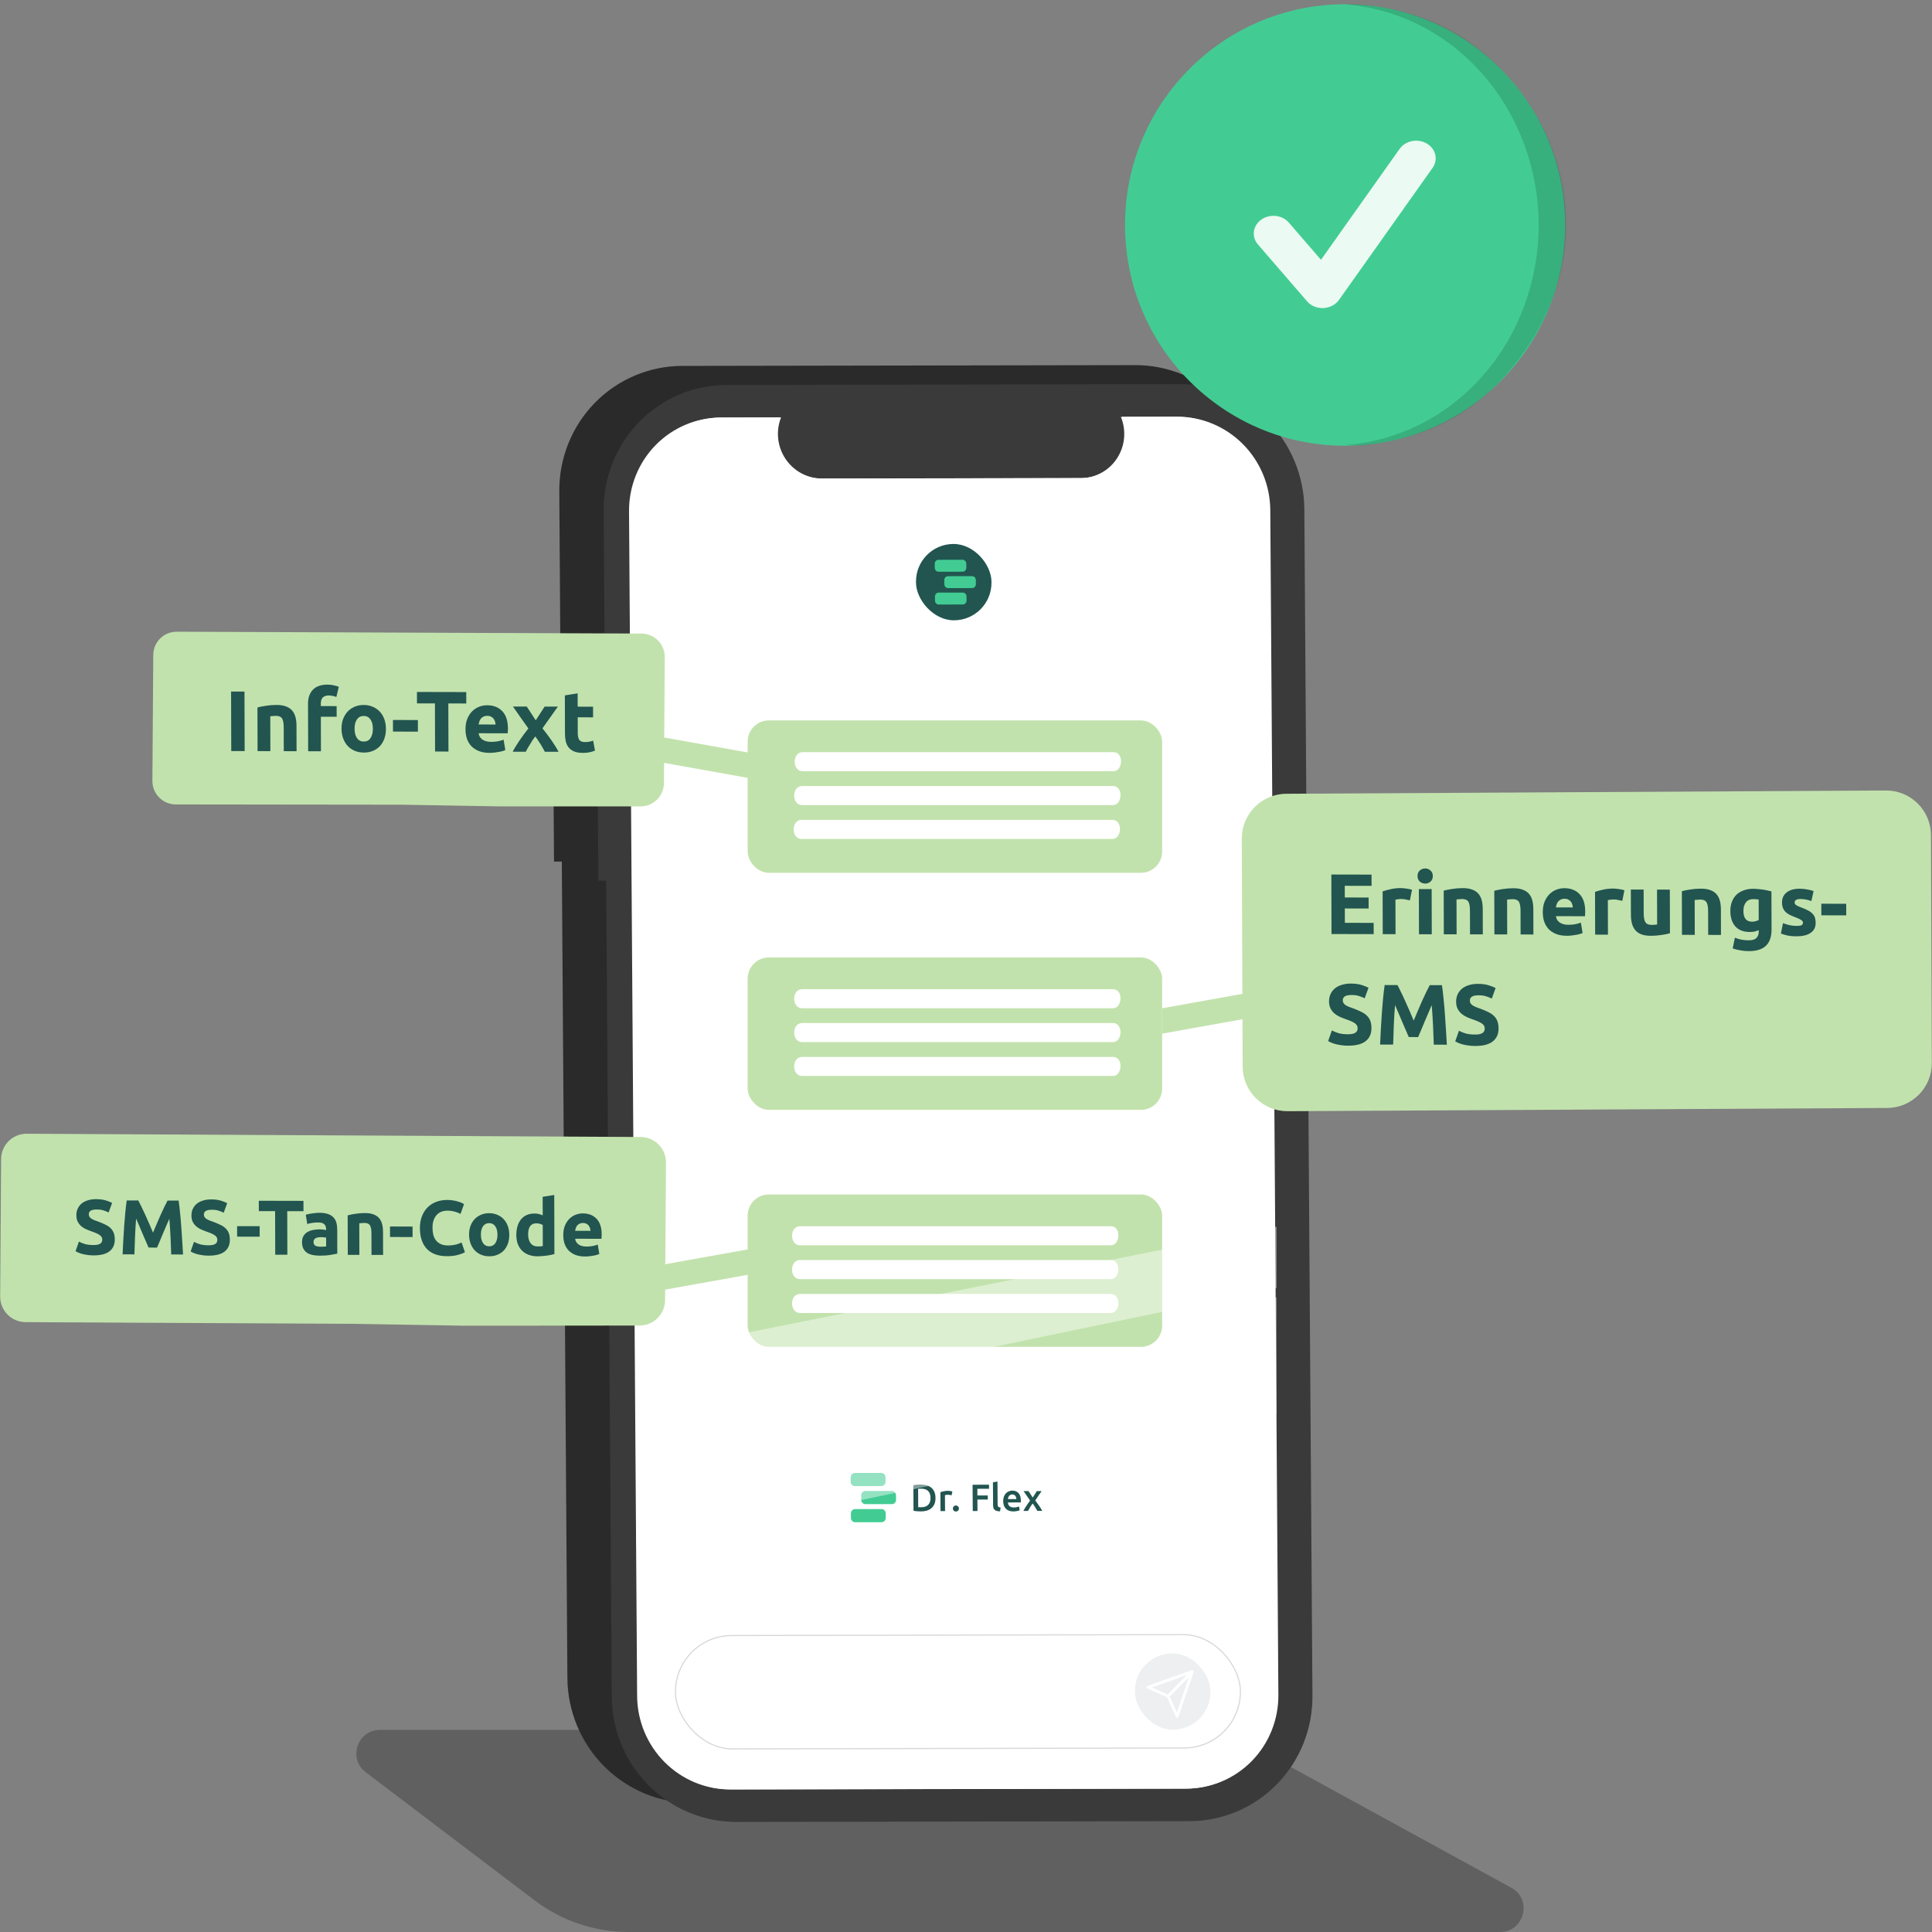 <svg width="700" height="700" viewBox="0 0 700 700" fill="none" xmlns="http://www.w3.org/2000/svg">
<rect x="0" y="0" width="700" height="700" fill="#808080" stroke="none"/>
<path d="M132.518 642.119C125.997 637.173 129.495 626.773 137.679 626.773H434.358C440.092 626.773 445.734 628.216 450.764 630.97L547.569 683.966C555.324 688.212 552.309 699.999 543.467 699.999H227.788C215.486 699.999 203.522 695.975 193.721 688.541L132.518 642.119Z" fill="black" fill-opacity="0.25"/>
<path d="M200.347 256.386L203.175 256.381L202.64 178.012C202.6 172.056 203.719 166.155 205.936 160.648C208.152 155.141 211.421 150.135 215.557 145.916C219.693 141.697 224.614 138.348 230.04 136.059C235.466 133.77 241.29 132.586 247.179 132.576L411.35 132.29C417.24 132.279 423.08 133.442 428.537 135.712C433.993 137.982 443.183 141.712 447.376 145.916C451.569 150.121 450.685 154.718 452.976 160.217C455.268 165.716 456.468 171.612 456.509 177.569L459.444 607.506C459.485 613.462 458.365 619.362 456.149 624.869C453.933 630.376 450.663 635.382 446.527 639.601C442.392 643.821 437.47 647.17 432.045 649.459C426.619 651.748 420.795 652.931 414.905 652.942L250.734 653.228C238.84 653.249 227.4 648.49 218.931 639.999C210.462 631.507 205.658 619.979 205.576 607.949L203.556 312.165L200.728 312.17L200.347 256.386Z" fill="#2A2A2A"/>
<path d="M216.427 263.281L219.255 263.276L218.72 184.907C218.68 178.951 219.799 173.051 222.016 167.544C224.232 162.037 227.501 157.031 231.637 152.812C235.773 148.593 240.694 145.243 246.12 142.954C251.546 140.665 257.37 139.482 263.259 139.471L427.43 139.185C433.32 139.175 439.16 140.338 444.617 142.608C450.074 144.878 455.04 148.21 459.234 152.415C463.427 156.619 466.765 161.614 469.056 167.113C471.348 172.612 472.548 178.508 472.589 184.464L475.524 614.401C475.565 620.358 474.445 626.258 472.229 631.765C470.013 637.272 466.743 642.278 462.607 646.497C458.472 650.716 453.55 654.066 448.125 656.355C442.699 658.644 436.875 659.827 430.985 659.837L266.814 660.124C254.92 660.145 243.48 655.386 235.011 646.894C226.542 638.403 221.738 626.874 221.656 614.844L219.636 319.06L216.808 319.065L216.427 263.281Z" fill="#3A3A3A"/>
<path d="M261.563 151.269L282.992 151.231C282.024 153.677 281.666 156.328 281.95 158.953C282.234 161.578 283.152 164.095 284.622 166.283C286.093 168.471 288.071 170.262 290.382 171.499C292.693 172.736 295.267 173.381 297.876 173.376L391.928 173.212C394.537 173.207 397.102 172.554 399.397 171.309C401.691 170.064 403.644 168.266 405.085 166.073C406.526 163.88 407.409 161.36 407.657 158.734C407.906 156.108 407.511 153.458 406.509 151.016L426.524 150.981C435.407 150.965 443.95 154.519 450.275 160.861C456.599 167.202 460.187 175.811 460.248 184.795L463.18 614.101C463.21 618.549 462.374 622.955 460.719 627.068C459.063 631.18 456.622 634.919 453.533 638.07C450.445 641.22 446.77 643.722 442.718 645.431C438.666 647.141 434.317 648.024 429.918 648.032L264.957 648.32C260.558 648.327 256.197 647.459 252.122 645.764C248.047 644.069 244.338 641.58 241.206 638.44C238.075 635.3 235.582 631.57 233.871 627.464C232.16 623.357 231.263 618.954 231.233 614.506L228.302 185.2C228.271 180.752 229.107 176.345 230.763 172.233C232.418 168.12 234.859 164.382 237.948 161.231C241.036 158.08 244.712 155.579 248.763 153.869C252.815 152.16 257.164 151.276 261.563 151.269Z" fill="white"/>
<path d="M282.602 151.262C281.634 153.707 281.275 156.358 281.559 158.983C281.844 161.608 282.761 164.125 284.232 166.313C285.702 168.501 287.681 170.292 289.992 171.529C292.303 172.766 294.877 173.411 297.486 173.406L391.538 173.242C394.147 173.237 396.712 172.583 399.006 171.339C401.301 170.094 403.254 168.296 404.694 166.103C406.135 163.91 407.018 161.389 407.266 158.764C407.515 156.138 407.121 153.488 406.119 151.046L426.134 151.011C435.017 150.996 443.56 154.549 449.885 160.89C456.209 167.232 459.796 175.841 459.858 184.825L462.789 614.131C462.82 618.579 461.983 622.986 460.328 627.098C458.673 631.211 456.232 634.949 453.143 638.1C450.055 641.251 446.379 643.752 442.327 645.462C438.275 647.171 433.926 648.054 429.528 648.062L264.566 648.35C260.168 648.358 255.807 647.489 251.732 645.794C247.657 644.099 243.947 641.61 240.815 638.471C237.684 635.331 235.192 631.601 233.481 627.494C231.769 623.388 230.873 618.984 230.842 614.536L227.911 185.23C227.881 180.782 228.717 176.375 230.372 172.263C232.027 168.15 234.469 164.412 237.557 161.261C240.646 158.11 244.321 155.609 248.373 153.899C252.425 152.19 256.774 151.307 261.172 151.299L282.602 151.262Z" fill="white"/>
<g clip-path="url(#clip0_15938_1406)">
<path d="M331.819 201.724C331.801 199.178 333.828 197.111 336.345 197.106L354.577 197.074C357.095 197.07 359.15 199.13 359.167 201.676L359.293 220.116C359.31 222.661 357.284 224.729 354.766 224.733L336.534 224.765C334.017 224.77 331.962 222.709 331.944 220.163L331.819 201.724Z" fill="#225550"/>
<path d="M338.672 204.246C338.667 203.463 339.271 202.828 340.022 202.827L348.733 202.812C349.484 202.81 350.097 203.443 350.103 204.226L350.113 205.714C350.118 206.497 349.514 207.132 348.763 207.133L340.051 207.148C339.3 207.15 338.687 206.517 338.682 205.734L338.672 204.246Z" fill="#42CC93"/>
<path d="M342.131 210.182C342.126 209.4 342.73 208.764 343.481 208.763L352.192 208.748C352.943 208.747 353.556 209.38 353.562 210.162L353.572 211.651C353.577 212.433 352.973 213.068 352.222 213.07L343.511 213.085C342.76 213.086 342.146 212.453 342.141 211.671C342.141 211.671 342.136 210.964 342.131 210.182Z" fill="#42CC93"/>
<path d="M338.753 216.13C338.748 215.348 339.352 214.713 340.103 214.711L348.814 214.696C349.565 214.695 350.178 215.328 350.184 216.11L350.194 217.599C350.199 218.381 349.595 219.017 348.844 219.018L340.133 219.033C339.382 219.034 338.768 218.401 338.763 217.619L338.753 216.13Z" fill="#42CC93"/>
</g>
<rect x="0.207" y="0.206" width="204.701" height="41.077" rx="20.538" transform="matrix(1 -0.002 0.007 1 244.37 592.419)" stroke="#D6D8D9" stroke-width="0.412"/>
<rect width="27.348" height="27.659" rx="13.674" transform="matrix(1 -0.002 0.007 1 411.104 599.074)" fill="#EDEFF0"/>
<path d="M431.908 605.095C431.963 605.086 432.019 605.085 432.074 605.094C432.082 605.096 432.089 605.097 432.097 605.098C432.124 605.104 432.151 605.113 432.176 605.123C432.185 605.126 432.194 605.13 432.203 605.134C432.225 605.144 432.247 605.155 432.268 605.168C432.273 605.171 432.277 605.175 432.282 605.178C432.309 605.196 432.335 605.218 432.359 605.241C432.38 605.263 432.399 605.286 432.416 605.311C432.423 605.321 432.43 605.331 432.437 605.342C432.447 605.358 432.455 605.375 432.463 605.393C432.468 605.403 432.473 605.412 432.477 605.423C432.499 605.479 432.51 605.538 432.513 605.598C432.513 605.607 432.513 605.616 432.513 605.626C432.512 605.68 432.505 605.735 432.487 605.788L426.98 622.03C426.911 622.234 426.725 622.374 426.511 622.383C426.298 622.392 426.1 622.269 426.012 622.072L422.834 614.958L415.774 611.806C415.578 611.719 415.453 611.519 415.461 611.303C415.468 611.087 415.606 610.898 415.807 610.826L431.817 605.117C431.834 605.111 431.851 605.107 431.868 605.103C431.881 605.099 431.894 605.097 431.908 605.095ZM423.849 614.673L426.42 620.426L430.759 607.624L423.849 614.673ZM417.397 611.38L423.107 613.928L430.017 606.879L417.397 611.38Z" fill="white"/>
<path d="M332.688 546.074C332.788 546.083 332.919 546.092 333.082 546.1C333.246 546.1 333.468 546.1 333.748 546.099C334.899 546.097 335.754 545.803 336.312 545.216C336.879 544.62 337.158 543.79 337.151 542.728C337.144 541.648 336.862 540.82 336.305 540.244C335.748 539.668 334.89 539.381 333.73 539.383C333.222 539.384 332.86 539.398 332.643 539.426L332.688 546.074ZM338.946 542.725C338.951 543.549 338.829 544.268 338.58 544.882C338.33 545.487 337.971 545.996 337.503 546.409C337.043 546.812 336.483 547.116 335.823 547.318C335.172 547.512 334.448 547.609 333.65 547.61C333.269 547.611 332.839 547.593 332.358 547.558C331.878 547.531 331.42 547.468 330.984 547.368L330.921 538.124C331.355 538.023 331.817 537.958 332.306 537.929C332.795 537.901 333.23 537.887 333.611 537.886C334.399 537.884 335.12 537.979 335.774 538.171C336.428 538.353 336.987 538.645 337.452 539.047C337.926 539.44 338.292 539.943 338.55 540.556C338.808 541.16 338.94 541.883 338.946 542.725Z" fill="#225550"/>
<path d="M344.779 541.795C344.643 541.749 344.452 541.704 344.207 541.658C343.971 541.604 343.695 541.577 343.377 541.577C343.196 541.578 343.001 541.596 342.793 541.633C342.594 541.67 342.454 541.703 342.372 541.73L342.412 547.485L340.767 547.488L340.72 540.648C341.037 540.528 341.43 540.418 341.901 540.316C342.38 540.206 342.91 540.15 343.49 540.149C343.599 540.148 343.726 540.157 343.871 540.175C344.016 540.184 344.161 540.202 344.306 540.23C344.451 540.248 344.592 540.275 344.728 540.311C344.864 540.339 344.973 540.366 345.055 540.393L344.779 541.795Z" fill="#225550"/>
<path d="M347.428 546.57C347.431 546.89 347.324 547.152 347.108 547.353C346.9 547.555 346.647 547.656 346.348 547.657C346.04 547.657 345.781 547.557 345.571 547.356C345.362 547.155 345.256 546.894 345.253 546.574C345.251 546.253 345.354 545.992 345.561 545.79C345.768 545.579 346.025 545.474 346.333 545.473C346.633 545.472 346.887 545.577 347.097 545.788C347.316 545.989 347.426 546.249 347.428 546.57Z" fill="#225550"/>
<path d="M352.451 547.468L352.386 537.949L358.34 537.939L358.35 539.408L354.109 539.416L354.126 541.847L357.891 541.84L357.901 543.31L354.136 543.317L354.164 547.465L352.451 547.468Z" fill="#225550"/>
<path d="M362.332 547.588C361.842 547.579 361.434 547.525 361.107 547.425C360.789 547.325 360.535 547.183 360.343 547.001C360.152 546.809 360.014 546.575 359.931 546.301C359.856 546.017 359.818 545.697 359.815 545.34L359.759 537.071L361.402 536.793L361.458 545.021C361.459 545.222 361.474 545.392 361.502 545.529C361.539 545.666 361.599 545.785 361.681 545.886C361.764 545.977 361.873 546.05 362.009 546.105C362.154 546.15 362.336 546.187 362.554 546.214L362.332 547.588Z" fill="#225550"/>
<path d="M363.474 543.891C363.47 543.259 363.557 542.705 363.735 542.229C363.922 541.752 364.168 541.358 364.474 541.046C364.78 540.725 365.132 540.486 365.53 540.33C365.927 540.164 366.335 540.081 366.751 540.081C367.73 540.079 368.494 540.384 369.042 540.997C369.599 541.609 369.881 542.525 369.89 543.742C369.89 543.834 369.886 543.939 369.878 544.058C369.879 544.168 369.875 544.269 369.867 544.361L365.177 544.369C365.226 544.946 365.428 545.394 365.784 545.714C366.149 546.024 366.671 546.179 367.35 546.178C367.749 546.177 368.111 546.14 368.437 546.066C368.772 545.992 369.034 545.914 369.224 545.831L369.451 547.191C369.361 547.237 369.234 547.287 369.071 547.342C368.918 547.389 368.737 547.43 368.528 547.467C368.329 547.513 368.112 547.55 367.877 547.578C367.641 547.606 367.401 547.62 367.156 547.621C366.531 547.622 365.987 547.531 365.523 547.349C365.06 547.157 364.677 546.897 364.376 546.568C364.075 546.23 363.85 545.836 363.702 545.388C363.554 544.93 363.478 544.431 363.474 543.891ZM368.241 543.141C368.239 542.912 368.206 542.697 368.141 542.496C368.076 542.285 367.98 542.107 367.852 541.96C367.733 541.805 367.583 541.686 367.401 541.604C367.228 541.513 367.019 541.467 366.775 541.468C366.521 541.468 366.299 541.519 366.109 541.62C365.92 541.712 365.757 541.836 365.623 541.992C365.497 542.148 365.398 542.326 365.327 542.528C365.256 542.73 365.208 542.936 365.182 543.146L368.241 543.141Z" fill="#225550"/>
<path d="M374.181 542.595L375.674 540.244L377.401 540.241L375.086 543.637C375.579 544.277 376.051 544.927 376.499 545.585C376.957 546.234 377.333 546.847 377.626 547.424L375.846 547.427C375.763 547.253 375.653 547.056 375.515 546.837C375.387 546.608 375.245 546.375 375.089 546.137C374.942 545.89 374.787 545.648 374.622 545.41C374.457 545.172 374.297 544.948 374.142 544.738C373.827 545.15 373.518 545.609 373.213 546.113C372.917 546.608 372.671 547.048 372.474 547.433L370.789 547.436C370.923 547.161 371.084 546.867 371.272 546.556C371.46 546.244 371.662 545.928 371.877 545.607C372.093 545.277 372.312 544.951 372.537 544.631C372.77 544.301 372.999 543.989 373.224 543.695L370.848 540.252L372.656 540.249L374.181 542.595Z" fill="#225550"/>
<path d="M308.212 535.247C308.206 534.386 308.873 533.686 309.702 533.684L319.315 533.668C320.144 533.666 320.821 534.364 320.827 535.225L320.838 536.865C320.844 537.726 320.177 538.426 319.348 538.427L309.734 538.444C308.906 538.446 308.229 537.748 308.223 536.887L308.212 535.247Z" fill="#42CC93"/>
<path d="M312.029 541.785C312.023 540.924 312.69 540.224 313.519 540.222L323.133 540.206C323.962 540.204 324.638 540.902 324.644 541.763L324.655 543.403C324.661 544.264 323.994 544.964 323.165 544.965L313.552 544.982C312.723 544.984 312.046 544.286 312.04 543.425C312.04 543.425 312.035 542.647 312.029 541.785Z" fill="#42CC93"/>
<path d="M308.301 548.337C308.295 547.475 308.962 546.775 309.791 546.774L319.405 546.757C320.234 546.756 320.91 547.453 320.916 548.315L320.927 549.954C320.933 550.816 320.266 551.515 319.437 551.517L309.824 551.534C308.995 551.535 308.318 550.838 308.312 549.976L308.301 548.337Z" fill="#42CC93"/>
<path opacity="0.43" d="M462.537 470.045L462.537 512.187L230.489 560.439L230.489 519.525L462.537 470.045Z" fill="white"/>
<path d="M241.306 421.255C241.341 416.147 237.224 411.98 232.116 411.953L9.685 410.774C4.591 410.747 0.437 414.85 0.403 419.945L0.063 469.734C0.028 474.842 4.147 479.01 9.255 479.036L128.499 479.647L166.695 480.306L191.386 480.306L231.74 480.273C236.813 480.269 240.932 476.175 240.966 471.102L241.306 421.255Z" fill="#C2E2AD"/>
<path d="M33.897 451.1C34.517 451.102 35.024 451.056 35.419 450.963C35.832 450.851 36.16 450.711 36.404 450.542C36.648 450.355 36.816 450.139 36.909 449.895C37.003 449.651 37.049 449.379 37.048 449.078C37.046 448.439 36.744 447.913 36.142 447.498C35.539 447.064 34.504 446.602 33.037 446.11C32.398 445.883 31.758 445.628 31.119 445.344C30.479 445.042 29.905 444.675 29.396 444.241C28.888 443.789 28.473 443.253 28.152 442.632C27.831 441.992 27.669 441.222 27.666 440.32C27.664 439.418 27.831 438.61 28.167 437.897C28.503 437.165 28.98 436.546 29.599 436.04C30.218 435.534 30.968 435.151 31.85 434.89C32.733 434.61 33.728 434.471 34.837 434.474C36.152 434.477 37.289 434.62 38.248 434.904C39.207 435.188 39.997 435.5 40.618 435.84L39.36 439.304C38.814 439.021 38.203 438.775 37.526 438.567C36.867 438.34 36.069 438.225 35.129 438.223C34.077 438.221 33.316 438.369 32.847 438.669C32.397 438.95 32.173 439.391 32.175 439.992C32.176 440.349 32.261 440.65 32.431 440.894C32.601 441.139 32.836 441.365 33.137 441.572C33.457 441.761 33.815 441.94 34.21 442.11C34.624 442.262 35.075 442.422 35.564 442.592C36.58 442.971 37.464 443.348 38.217 443.726C38.969 444.085 39.59 444.509 40.08 444.998C40.589 445.488 40.966 446.062 41.212 446.72C41.459 447.378 41.583 448.177 41.586 449.117C41.591 450.939 40.956 452.356 39.681 453.368C38.406 454.361 36.482 454.855 33.908 454.849C33.043 454.847 32.263 454.789 31.568 454.674C30.872 454.579 30.252 454.455 29.707 454.304C29.18 454.152 28.719 453.991 28.324 453.821C27.948 453.651 27.628 453.491 27.365 453.34L28.595 449.848C29.178 450.169 29.893 450.462 30.739 450.727C31.604 450.973 32.657 451.097 33.897 451.1ZM50.115 434.96C50.455 435.58 50.842 436.352 51.277 437.273C51.73 438.176 52.193 439.164 52.666 440.236C53.157 441.289 53.64 442.371 54.112 443.48C54.585 444.59 55.03 445.634 55.446 446.612C55.857 445.636 56.295 444.594 56.762 443.486C57.228 442.379 57.695 441.299 58.162 440.248C58.647 439.178 59.105 438.193 59.535 437.292C59.983 436.372 60.375 435.603 60.712 434.984L64.714 434.993C64.906 436.29 65.079 437.746 65.234 439.362C65.407 440.96 65.553 442.632 65.67 444.38C65.807 446.109 65.924 447.847 66.023 449.595C66.141 451.343 66.24 452.987 66.319 454.528L62.035 454.518C61.973 452.62 61.892 450.553 61.792 448.317C61.692 446.081 61.545 443.826 61.35 441.552C61.014 442.34 60.641 443.213 60.23 444.17C59.82 445.128 59.409 446.085 58.998 447.042C58.606 448 58.224 448.92 57.851 449.802C57.477 450.665 57.16 451.407 56.899 452.026L53.827 452.019C53.562 451.399 53.24 450.656 52.862 449.791C52.484 448.907 52.087 447.985 51.67 447.026C51.273 446.067 50.867 445.107 50.45 444.148C50.034 443.189 49.656 442.315 49.316 441.525C49.134 443.798 49 446.052 48.912 448.288C48.824 450.524 48.755 452.59 48.704 454.488L44.42 454.478C44.491 452.937 44.571 451.294 44.66 449.546C44.768 447.799 44.875 446.061 44.983 444.333C45.11 442.586 45.246 440.914 45.392 439.317C45.556 437.702 45.731 436.246 45.915 434.95L50.115 434.96ZM75.595 451.195C76.215 451.196 76.722 451.151 77.117 451.058C77.53 450.946 77.858 450.806 78.102 450.637C78.346 450.45 78.514 450.234 78.607 449.99C78.701 449.746 78.747 449.474 78.746 449.173C78.744 448.534 78.442 448.007 77.84 447.593C77.237 447.159 76.203 446.696 74.736 446.205C74.096 445.978 73.457 445.722 72.817 445.439C72.177 445.137 71.603 444.769 71.095 444.336C70.586 443.884 70.171 443.348 69.85 442.727C69.529 442.087 69.367 441.317 69.364 440.415C69.362 439.513 69.529 438.705 69.865 437.992C70.201 437.26 70.678 436.641 71.297 436.135C71.916 435.629 72.666 435.246 73.549 434.985C74.431 434.705 75.426 434.566 76.535 434.569C77.85 434.572 78.987 434.715 79.946 434.999C80.905 435.283 81.695 435.595 82.316 435.935L81.058 439.398C80.512 439.115 79.901 438.87 79.224 438.661C78.566 438.434 77.767 438.32 76.827 438.318C75.775 438.315 75.014 438.464 74.546 438.764C74.095 439.044 73.871 439.485 73.873 440.087C73.874 440.444 73.959 440.744 74.129 440.989C74.299 441.234 74.534 441.46 74.836 441.667C75.156 441.856 75.513 442.035 75.908 442.205C76.322 442.356 76.773 442.517 77.262 442.687C78.278 443.065 79.162 443.443 79.915 443.821C80.667 444.179 81.288 444.604 81.778 445.093C82.287 445.583 82.665 446.157 82.911 446.815C83.157 447.473 83.281 448.272 83.284 449.211C83.289 451.034 82.654 452.451 81.379 453.463C80.104 454.456 78.18 454.949 75.606 454.944C74.741 454.942 73.962 454.883 73.266 454.769C72.57 454.674 71.95 454.55 71.405 454.398C70.878 454.247 70.418 454.086 70.022 453.916C69.646 453.746 69.326 453.586 69.063 453.435L70.293 449.943C70.876 450.264 71.591 450.556 72.438 450.821C73.302 451.068 74.355 451.192 75.595 451.195ZM85.901 444.257L94.074 444.276L94.085 448.08L85.912 448.062L85.901 444.257ZM109.949 435.096L109.959 438.844L104.069 438.831L104.113 454.614L99.716 454.604L99.672 438.821L93.781 438.807L93.771 435.059L109.949 435.096ZM116.085 451.71C116.498 451.711 116.893 451.702 117.268 451.684C117.644 451.666 117.945 451.639 118.17 451.602L118.161 448.417C117.992 448.379 117.738 448.341 117.4 448.303C117.062 448.264 116.751 448.245 116.47 448.244C116.075 448.243 115.699 448.271 115.342 448.326C115.004 448.363 114.704 448.447 114.441 448.578C114.179 448.709 113.972 448.887 113.823 449.112C113.673 449.337 113.599 449.619 113.6 449.957C113.602 450.614 113.819 451.075 114.252 451.339C114.703 451.585 115.314 451.708 116.085 451.71ZM115.712 439.421C116.952 439.424 117.986 439.567 118.813 439.851C119.641 440.134 120.3 440.54 120.79 441.067C121.299 441.594 121.657 442.234 121.866 442.986C122.075 443.738 122.181 444.574 122.183 445.495L122.208 454.232C121.607 454.362 120.771 454.511 119.701 454.677C118.63 454.863 117.334 454.954 115.812 454.95C114.854 454.948 113.98 454.862 113.19 454.691C112.419 454.52 111.752 454.246 111.187 453.869C110.622 453.473 110.188 452.965 109.886 452.344C109.584 451.723 109.431 450.962 109.429 450.06C109.426 449.196 109.593 448.463 109.93 447.863C110.285 447.262 110.754 446.784 111.335 446.429C111.916 446.073 112.583 445.821 113.334 445.672C114.085 445.505 114.865 445.422 115.673 445.424C116.217 445.425 116.697 445.454 117.11 445.512C117.542 445.55 117.89 445.607 118.153 445.683L118.152 445.289C118.15 444.575 117.933 444.001 117.499 443.568C117.066 443.135 116.314 442.917 115.243 442.915C114.529 442.913 113.824 442.968 113.129 443.079C112.434 443.171 111.834 443.311 111.327 443.498L110.782 440.114C111.026 440.04 111.326 439.965 111.683 439.891C112.059 439.798 112.462 439.723 112.894 439.668C113.326 439.594 113.777 439.539 114.247 439.502C114.735 439.447 115.223 439.42 115.712 439.421ZM125.966 440.346C126.679 440.141 127.6 439.955 128.727 439.789C129.853 439.603 131.037 439.512 132.277 439.515C133.536 439.518 134.579 439.689 135.407 440.029C136.253 440.351 136.922 440.812 137.412 441.415C137.902 442.017 138.252 442.732 138.461 443.559C138.67 444.386 138.776 445.307 138.778 446.322L138.802 454.693L134.603 454.683L134.58 446.82C134.577 445.467 134.395 444.508 134.037 443.944C133.678 443.379 133.01 443.096 132.033 443.094C131.733 443.093 131.413 443.111 131.075 443.148C130.737 443.166 130.437 443.193 130.174 443.23L130.206 454.673L126.006 454.664L125.966 440.346ZM141.306 444.383L149.479 444.402L149.49 448.206L141.316 448.188L141.306 444.383ZM161.921 455.14C158.745 455.133 156.319 454.244 154.642 452.474C152.983 450.704 152.15 448.194 152.14 444.943C152.136 443.327 152.386 441.89 152.889 440.633C153.393 439.356 154.085 438.287 154.966 437.424C155.847 436.543 156.897 435.879 158.117 435.431C159.337 434.982 160.661 434.76 162.089 434.763C162.916 434.765 163.667 434.833 164.344 434.966C165.021 435.08 165.613 435.222 166.121 435.392C166.629 435.544 167.052 435.705 167.391 435.874C167.729 436.044 167.974 436.176 168.125 436.271L166.866 439.819C166.264 439.498 165.559 439.224 164.75 438.997C163.96 438.77 163.058 438.655 162.044 438.652C161.367 438.651 160.7 438.762 160.043 438.986C159.405 439.21 158.833 439.575 158.327 440.081C157.84 440.569 157.447 441.207 157.149 441.995C156.851 442.784 156.703 443.742 156.706 444.869C156.709 445.771 156.805 446.617 156.995 447.406C157.204 448.177 157.525 448.845 157.959 449.409C158.411 449.974 158.995 450.426 159.71 450.766C160.425 451.087 161.29 451.249 162.304 451.251C162.943 451.253 163.516 451.216 164.023 451.142C164.53 451.068 164.981 450.985 165.375 450.892C165.77 450.78 166.117 450.659 166.417 450.528C166.718 450.397 166.99 450.275 167.234 450.163L168.455 453.689C167.836 454.063 166.964 454.4 165.837 454.698C164.711 454.996 163.405 455.143 161.921 455.14ZM184.523 447.356C184.526 448.521 184.36 449.592 184.024 450.568C183.689 451.525 183.203 452.351 182.566 453.045C181.929 453.72 181.16 454.244 180.259 454.618C179.377 454.992 178.382 455.177 177.273 455.175C176.183 455.172 175.187 454.982 174.284 454.604C173.4 454.226 172.638 453.699 171.997 453.021C171.356 452.324 170.856 451.496 170.496 450.537C170.136 449.559 169.955 448.488 169.951 447.323C169.948 446.158 170.124 445.097 170.478 444.139C170.851 443.182 171.356 442.366 171.993 441.691C172.649 441.016 173.418 440.491 174.3 440.118C175.201 439.744 176.177 439.558 177.229 439.561C178.3 439.563 179.278 439.753 180.162 440.131C181.065 440.509 181.837 441.037 182.478 441.715C183.118 442.392 183.619 443.211 183.978 444.17C184.338 445.129 184.519 446.191 184.523 447.356ZM180.239 447.346C180.235 446.05 179.969 445.035 179.441 444.301C178.932 443.548 178.198 443.17 177.239 443.168C176.281 443.166 175.54 443.54 175.016 444.291C174.492 445.022 174.232 446.036 174.235 447.333C174.239 448.629 174.505 449.663 175.033 450.435C175.562 451.187 176.305 451.565 177.263 451.567C178.221 451.569 178.953 451.195 179.458 450.445C179.982 449.676 180.242 448.643 180.239 447.346ZM191.355 447.287C191.359 448.583 191.653 449.627 192.237 450.417C192.822 451.208 193.688 451.604 194.834 451.607C195.209 451.608 195.557 451.599 195.876 451.581C196.196 451.544 196.459 451.507 196.665 451.47L196.644 443.832C196.38 443.663 196.032 443.521 195.6 443.407C195.186 443.294 194.763 443.236 194.331 443.235C192.339 443.231 191.347 444.581 191.355 447.287ZM200.873 454.355C200.497 454.466 200.065 454.578 199.577 454.69C199.089 454.783 198.573 454.866 198.028 454.94C197.502 455.014 196.957 455.069 196.394 455.105C195.849 455.16 195.323 455.187 194.816 455.186C193.594 455.184 192.504 455.003 191.545 454.643C190.585 454.284 189.776 453.775 189.117 453.116C188.457 452.438 187.947 451.629 187.588 450.689C187.247 449.73 187.075 448.658 187.071 447.475C187.068 446.272 187.215 445.192 187.513 444.234C187.811 443.258 188.241 442.432 188.803 441.757C189.365 441.082 190.049 440.567 190.856 440.212C191.682 439.857 192.621 439.68 193.673 439.683C194.255 439.684 194.772 439.741 195.223 439.855C195.693 439.969 196.164 440.13 196.634 440.338L196.615 433.63L200.813 432.963L200.873 454.355ZM204.081 447.541C204.077 446.226 204.271 445.08 204.663 444.104C205.074 443.109 205.607 442.284 206.263 441.628C206.919 440.972 207.669 440.475 208.513 440.139C209.377 439.803 210.259 439.636 211.161 439.638C213.266 439.643 214.93 440.295 216.155 441.594C217.38 442.874 217.996 444.764 218.003 447.263C218.004 447.507 217.995 447.78 217.977 448.08C217.959 448.362 217.941 448.616 217.923 448.841L208.397 448.819C208.493 449.684 208.899 450.371 209.615 450.88C210.33 451.389 211.289 451.644 212.491 451.647C213.262 451.649 214.013 451.585 214.746 451.455C215.497 451.306 216.107 451.129 216.576 450.924L217.149 454.335C216.924 454.447 216.624 454.559 216.248 454.671C215.873 454.783 215.45 454.876 214.981 454.95C214.53 455.043 214.042 455.117 213.516 455.172C212.99 455.228 212.464 455.255 211.938 455.253C210.604 455.25 209.438 455.05 208.441 454.654C207.463 454.257 206.644 453.719 205.985 453.042C205.344 452.345 204.863 451.526 204.541 450.586C204.237 449.646 204.084 448.631 204.081 447.541ZM213.941 445.957C213.921 445.6 213.854 445.253 213.741 444.914C213.646 444.576 213.485 444.275 213.259 444.011C213.052 443.748 212.779 443.531 212.44 443.361C212.12 443.191 211.716 443.106 211.227 443.105C210.758 443.103 210.354 443.187 210.016 443.355C209.678 443.505 209.397 443.711 209.172 443.974C208.948 444.236 208.77 444.546 208.639 444.902C208.528 445.24 208.444 445.588 208.389 445.945L213.941 445.957Z" fill="#225550"/>
<path d="M240.858 238.081C240.89 233.392 237.108 229.569 232.419 229.55L64.031 228.882C59.364 228.863 55.562 232.624 55.53 237.292L55.219 282.929C55.187 287.626 58.983 291.453 63.681 291.459L145.528 291.559L180.932 292.166L203.819 292.168L232.075 292.181C236.731 292.183 240.515 288.427 240.547 283.771L240.858 238.081Z" fill="#C2E2AD"/>
<path d="M83.725 250.555L88.581 250.566L88.641 272.135L83.786 272.124L83.725 250.555ZM93.278 256.334C94.066 256.108 95.082 255.903 96.327 255.719C97.571 255.514 98.878 255.413 100.247 255.417C101.638 255.42 102.79 255.609 103.704 255.985C104.638 256.34 105.376 256.85 105.918 257.515C106.459 258.18 106.845 258.969 107.076 259.883C107.307 260.796 107.424 261.813 107.427 262.934L107.453 272.178L102.816 272.167L102.791 263.483C102.787 261.989 102.587 260.931 102.191 260.307C101.795 259.684 101.057 259.371 99.978 259.369C99.646 259.368 99.294 259.388 98.92 259.429C98.547 259.448 98.215 259.479 97.925 259.52L97.96 272.156L93.323 272.145L93.278 256.334ZM118.679 248.051C119.55 248.053 120.349 248.148 121.076 248.337C121.803 248.504 122.364 248.672 122.758 248.838L121.866 252.54C121.451 252.352 120.994 252.217 120.496 252.132C120.018 252.028 119.572 251.975 119.157 251.974C118.597 251.972 118.12 252.054 117.726 252.219C117.353 252.364 117.052 252.571 116.825 252.84C116.618 253.109 116.463 253.43 116.361 253.804C116.279 254.177 116.238 254.581 116.24 255.017L116.242 255.826L121.969 255.839L121.98 259.699L116.253 259.686L116.288 272.198L111.651 272.187L111.602 254.944C111.596 252.828 112.183 251.149 113.362 249.906C114.562 248.664 116.334 248.046 118.679 248.051ZM139.828 264.034C139.831 265.321 139.648 266.503 139.277 267.581C138.907 268.639 138.37 269.55 137.667 270.317C136.963 271.062 136.114 271.641 135.119 272.054C134.145 272.466 133.046 272.671 131.822 272.669C130.619 272.666 129.518 272.456 128.521 272.039C127.545 271.621 126.703 271.039 125.995 270.29C125.288 269.521 124.735 268.606 124.338 267.547C123.941 266.467 123.74 265.284 123.737 263.998C123.733 262.711 123.927 261.54 124.318 260.482C124.73 259.425 125.288 258.524 125.991 257.778C126.715 257.033 127.564 256.454 128.538 256.041C129.533 255.628 130.612 255.423 131.774 255.426C132.956 255.429 134.036 255.639 135.012 256.056C136.009 256.473 136.862 257.056 137.569 257.805C138.277 258.553 138.829 259.457 139.226 260.516C139.624 261.575 139.824 262.748 139.828 264.034ZM135.097 264.024C135.093 262.592 134.799 261.471 134.216 260.66C133.653 259.829 132.843 259.412 131.785 259.41C130.727 259.407 129.908 259.821 129.329 260.649C128.751 261.457 128.463 262.577 128.467 264.009C128.471 265.44 128.765 266.582 129.349 267.434C129.932 268.266 130.753 268.682 131.811 268.685C132.869 268.687 133.677 268.274 134.235 267.445C134.814 266.596 135.101 265.455 135.097 264.024ZM142.375 260.866L151.401 260.886L151.413 265.088L142.387 265.067L142.375 260.866ZM168.931 250.749L168.943 254.888L162.438 254.873L162.487 272.303L157.632 272.292L157.583 254.862L151.078 254.847L151.066 250.708L168.931 250.749ZM168.66 264.256C168.656 262.803 168.87 261.538 169.303 260.46C169.756 259.361 170.345 258.45 171.069 257.725C171.793 257.001 172.622 256.453 173.555 256.081C174.508 255.71 175.483 255.525 176.479 255.528C178.803 255.533 180.641 256.253 181.994 257.688C183.346 259.102 184.027 261.189 184.034 263.948C184.035 264.218 184.026 264.519 184.006 264.851C183.986 265.162 183.966 265.442 183.946 265.691L173.426 265.667C173.532 266.622 173.981 267.38 174.771 267.942C175.561 268.504 176.62 268.787 177.948 268.79C178.798 268.792 179.628 268.721 180.437 268.577C181.266 268.413 181.94 268.218 182.458 267.991L183.091 271.758C182.843 271.882 182.511 272.006 182.097 272.129C181.682 272.253 181.215 272.356 180.697 272.437C180.199 272.54 179.66 272.622 179.079 272.683C178.498 272.744 177.917 272.773 177.336 272.772C175.863 272.769 174.576 272.548 173.475 272.11C172.395 271.672 171.491 271.078 170.762 270.33C170.055 269.56 169.523 268.656 169.168 267.618C168.833 266.58 168.663 265.459 168.66 264.256ZM179.548 262.506C179.527 262.112 179.453 261.728 179.327 261.354C179.223 260.981 179.045 260.648 178.795 260.357C178.566 260.066 178.265 259.827 177.891 259.639C177.538 259.452 177.091 259.357 176.552 259.356C176.033 259.355 175.587 259.447 175.214 259.633C174.841 259.798 174.531 260.026 174.282 260.316C174.034 260.606 173.838 260.948 173.694 261.341C173.57 261.715 173.478 262.098 173.417 262.492L179.548 262.506ZM194.11 260.983L197.332 256.011L202.126 256.022L196.545 263.883C197.795 265.442 198.93 266.96 199.951 268.435C200.972 269.911 201.784 271.23 202.389 272.393L197.41 272.382C197.243 272.07 197.034 271.686 196.784 271.229C196.534 270.751 196.252 270.263 195.939 269.764C195.627 269.245 195.293 268.736 194.939 268.237C194.606 267.717 194.272 267.25 193.939 266.834C193.629 267.228 193.309 267.663 192.978 268.139C192.668 268.616 192.369 269.103 192.08 269.6C191.791 270.076 191.501 270.553 191.212 271.03C190.944 271.506 190.706 271.952 190.5 272.366L185.769 272.356C186.017 271.837 186.357 271.226 186.791 270.522C187.225 269.817 187.69 269.092 188.186 268.346C188.702 267.58 189.24 266.823 189.798 266.078C190.356 265.311 190.904 264.597 191.441 263.934C190.504 262.625 189.566 261.305 188.629 259.975C187.691 258.624 186.764 257.294 185.848 255.985L190.859 255.996L194.11 260.983ZM204.657 251.95L209.293 251.214L209.306 256.038L214.877 256.051L214.888 259.91L209.317 259.897L209.333 265.655C209.336 266.63 209.504 267.409 209.838 267.991C210.192 268.572 210.888 268.865 211.926 268.867C212.424 268.868 212.932 268.828 213.45 268.746C213.989 268.643 214.477 268.51 214.912 268.345L215.576 271.956C215.016 272.183 214.394 272.379 213.71 272.544C213.026 272.708 212.186 272.789 211.19 272.787C209.924 272.784 208.876 272.616 208.045 272.282C207.214 271.927 206.548 271.448 206.049 270.845C205.549 270.222 205.194 269.474 204.984 268.602C204.795 267.73 204.699 266.765 204.696 265.707L204.657 251.95Z" fill="#225550"/>
<path d="M449.921 303.884C449.887 294.934 457.108 287.645 466.058 287.597L683.312 286.414C692.279 286.365 699.582 293.601 699.617 302.568L699.934 385.143C699.968 394.093 692.747 401.381 683.797 401.43L466.542 402.612C457.576 402.661 450.273 395.425 450.238 386.458L449.921 303.884Z" fill="#C2E2AD"/>
<path d="M488.888 161.479C532.905 160.62 567.893 124.124 567.036 79.965C566.179 35.805 529.801 0.703 485.784 1.563C441.767 2.423 406.779 38.919 407.636 83.078C408.493 127.238 444.87 162.339 488.888 161.479Z" fill="#42CC93"/>
<path d="M479.299 111.627C478.197 111.648 477.106 111.438 476.112 111.012C475.117 110.586 474.248 109.957 473.571 109.174L455.757 88.558C455.185 87.896 454.763 87.137 454.516 86.327C454.269 85.516 454.202 84.669 454.317 83.833C454.433 82.998 454.73 82.19 455.191 81.457C455.651 80.723 456.267 80.078 457.003 79.559C458.489 78.51 460.374 78.035 462.242 78.239C463.167 78.34 464.06 78.605 464.87 79.018C465.68 79.431 466.392 79.984 466.964 80.647L478.619 94.133L507.1 53.949C508.117 52.514 509.721 51.501 511.561 51.132C513.4 50.762 515.324 51.067 516.908 51.979C518.493 52.892 519.609 54.336 520.01 55.996C520.412 57.655 520.066 59.393 519.049 60.828L485.15 108.657C484.536 109.522 483.703 110.243 482.719 110.759C481.736 111.274 480.63 111.57 479.496 111.621C479.43 111.623 479.365 111.625 479.299 111.627Z" fill="#EBFAF2"/>
<path opacity="0.3" d="M490.731 1.468C489.592 1.49 488.46 1.544 487.335 1.62C506.364 3.025 524.197 12.072 537.22 26.929C550.243 41.786 557.482 61.342 557.471 81.634C557.46 101.926 550.2 121.437 537.161 136.215C524.122 150.992 506.279 159.931 487.248 161.22C489.421 161.378 491.617 161.443 493.835 161.4C515.393 158.864 531.488 151.486 545.291 136.215C559.094 120.943 567.85 101.174 567.439 79.966C567.027 58.758 558.091 39.645 543.706 24.924C529.32 10.203 512.222 2.941 490.731 1.468Z" fill="#1E704E"/>
<rect x="270.889" y="261.024" width="150.177" height="55.207" rx="7.673" fill="#C2E2AD"/>
<rect x="270.889" y="346.905" width="150.177" height="55.207" rx="7.673" fill="#C2E2AD"/>
<rect x="270.889" y="432.779" width="150.177" height="55.207" rx="7.673" fill="#C2E2AD"/>
<path d="M227.98 460.382L279.316 451.181V460.382L227.98 469.584V460.382Z" fill="#C2E2AD"/>
<path d="M421.064 365.307L472.4 356.105V365.307L421.064 374.508V365.307Z" fill="#C2E2AD"/>
<path d="M283.148 274.829L231.812 265.628V274.829L283.148 284.03V274.829Z" fill="#C2E2AD"/>
<path d="M290.811 272.523H403.444C407.274 272.523 406.891 279.424 403.444 279.424H290.811C286.98 279.424 286.979 272.523 290.811 272.523Z" fill="white"/>
<path d="M290.618 284.796H403.251C407.081 284.796 406.698 291.697 403.251 291.697H290.618C286.786 291.697 286.786 284.796 290.618 284.796Z" fill="white"/>
<path d="M290.426 297.062H403.059C406.889 297.062 406.506 303.962 403.059 303.962H290.426C286.595 303.962 286.595 297.062 290.426 297.062Z" fill="white"/>
<path d="M290.618 358.404H403.251C407.081 358.404 406.698 365.305 403.251 365.305H290.618C286.786 365.305 286.786 358.404 290.618 358.404Z" fill="white"/>
<path d="M290.618 370.67H403.251C407.081 370.67 406.698 377.571 403.251 377.571H290.618C286.786 377.571 286.786 370.67 290.618 370.67Z" fill="white"/>
<path d="M290.618 382.942H403.251C407.081 382.942 406.698 389.843 403.251 389.843H290.618C286.786 389.843 286.786 382.942 290.618 382.942Z" fill="white"/>
<path d="M289.852 444.285H402.485C406.315 444.285 405.932 451.186 402.485 451.186H289.852C286.021 451.186 286.02 444.285 289.852 444.285Z" fill="white"/>
<path d="M289.852 456.551H402.485C406.315 456.551 405.932 463.452 402.485 463.452H289.852C286.021 463.452 286.02 456.551 289.852 456.551Z" fill="white"/>
<path d="M289.852 468.817H402.485C406.315 468.817 405.932 475.718 402.485 475.718H289.852C286.021 475.718 286.02 468.817 289.852 468.817Z" fill="white"/>
<path opacity="0.43" d="M462.542 444.476L462.542 466.69L230.495 514.942L230.494 490.867L462.542 444.476Z" fill="white"/>
<path d="M482.431 338.422L482.37 316.853L496.936 316.886L496.947 320.963L487.237 320.941L487.249 325.174L495.87 325.193L495.881 329.177L487.26 329.158L487.275 334.355L497.701 334.379L497.713 338.456L482.431 338.422ZM510.826 326.223C510.411 326.119 509.923 326.014 509.362 325.909C508.802 325.783 508.2 325.719 507.557 325.718C507.266 325.717 506.914 325.748 506.499 325.809C506.105 325.85 505.804 325.901 505.597 325.962L505.632 338.474L500.994 338.464L500.951 322.964C501.78 322.675 502.754 322.408 503.874 322.161C505.015 321.894 506.28 321.762 507.67 321.766C507.919 321.766 508.22 321.788 508.573 321.83C508.926 321.851 509.279 321.894 509.631 321.957C509.984 321.999 510.337 322.062 510.69 322.146C511.043 322.209 511.344 322.293 511.594 322.397L510.826 326.223ZM518.762 338.504L514.125 338.494L514.079 322.122L518.716 322.133L518.762 338.504ZM519.139 317.403C519.141 318.254 518.863 318.928 518.304 319.424C517.766 319.9 517.123 320.137 516.376 320.136C515.629 320.134 514.975 319.894 514.413 319.415C513.873 318.916 513.601 318.241 513.599 317.391C513.596 316.54 513.864 315.876 514.402 315.4C514.961 314.904 515.614 314.656 516.361 314.658C517.108 314.66 517.752 314.91 518.293 315.409C518.854 315.888 519.136 316.552 519.139 317.403ZM523.077 322.703C523.865 322.477 524.881 322.271 526.125 322.088C527.37 321.883 528.677 321.782 530.046 321.785C531.436 321.788 532.589 321.978 533.503 322.353C534.437 322.708 535.175 323.218 535.717 323.883C536.258 324.549 536.644 325.338 536.875 326.251C537.106 327.165 537.223 328.182 537.226 329.302L537.252 338.546L532.614 338.536L532.59 329.852C532.586 328.358 532.386 327.299 531.99 326.676C531.594 326.053 530.856 325.74 529.777 325.737C529.445 325.737 529.093 325.757 528.719 325.797C528.346 325.817 528.014 325.847 527.723 325.888L527.759 338.525L523.122 338.514L523.077 322.703ZM541.405 322.745C542.193 322.518 543.209 322.313 544.453 322.129C545.698 321.925 547.005 321.824 548.374 321.827C549.764 321.83 550.916 322.019 551.83 322.395C552.765 322.75 553.503 323.26 554.044 323.925C554.586 324.59 554.972 325.38 555.203 326.293C555.434 327.207 555.551 328.224 555.554 329.344L555.58 338.588L550.942 338.577L550.918 329.894C550.914 328.4 550.713 327.341 550.317 326.718C549.922 326.094 549.184 325.781 548.105 325.779C547.773 325.778 547.42 325.798 547.047 325.839C546.674 325.859 546.342 325.889 546.051 325.93L546.087 338.566L541.449 338.556L541.405 322.745ZM558.977 330.535C558.972 329.082 559.187 327.817 559.619 326.739C560.073 325.64 560.662 324.729 561.386 324.004C562.11 323.279 562.938 322.731 563.871 322.36C564.824 321.989 565.799 321.804 566.795 321.807C569.119 321.812 570.957 322.532 572.31 323.967C573.663 325.381 574.343 327.467 574.351 330.227C574.352 330.497 574.342 330.798 574.322 331.13C574.302 331.441 574.282 331.721 574.262 331.97L563.742 331.946C563.849 332.901 564.297 333.659 565.087 334.221C565.877 334.783 566.936 335.066 568.264 335.069C569.115 335.071 569.945 335 570.753 334.856C571.583 334.692 572.257 334.497 572.775 334.27L573.408 338.037C573.159 338.161 572.828 338.285 572.413 338.408C571.998 338.532 571.532 338.634 571.013 338.716C570.516 338.819 569.976 338.901 569.396 338.962C568.815 339.023 568.234 339.052 567.653 339.051C566.18 339.048 564.893 338.827 563.792 338.389C562.711 337.95 561.807 337.357 561.079 336.608C560.371 335.839 559.84 334.935 559.484 333.897C559.149 332.859 558.98 331.738 558.977 330.535ZM569.865 328.785C569.843 328.391 569.769 328.007 569.644 327.633C569.539 327.259 569.362 326.927 569.112 326.636C568.883 326.345 568.581 326.106 568.207 325.918C567.854 325.731 567.408 325.636 566.868 325.635C566.349 325.634 565.904 325.726 565.531 325.912C565.158 326.077 564.847 326.305 564.599 326.595C564.351 326.885 564.154 327.226 564.01 327.62C563.887 327.994 563.795 328.377 563.733 328.771L569.865 328.785ZM587.785 326.398C587.37 326.294 586.882 326.189 586.321 326.084C585.761 325.958 585.159 325.894 584.516 325.893C584.225 325.892 583.872 325.923 583.458 325.984C583.063 326.024 582.763 326.076 582.555 326.137L582.591 338.649L577.953 338.639L577.91 323.139C578.739 322.85 579.713 322.583 580.833 322.336C581.973 322.069 583.239 321.937 584.629 321.94C584.878 321.941 585.179 321.962 585.532 322.005C585.884 322.026 586.237 322.069 586.59 322.132C586.943 322.174 587.296 322.237 587.649 322.321C588.002 322.384 588.303 322.468 588.552 322.572L587.785 326.398ZM605.057 338.14C604.269 338.367 603.253 338.572 602.008 338.756C600.764 338.96 599.457 339.061 598.088 339.058C596.697 339.055 595.535 338.865 594.6 338.49C593.686 338.114 592.958 337.594 592.417 336.929C591.876 336.243 591.489 335.433 591.259 334.498C591.028 333.564 590.911 332.537 590.908 331.416L590.882 322.297L595.519 322.308L595.543 330.867C595.548 332.361 595.748 333.44 596.144 334.105C596.54 334.77 597.278 335.103 598.357 335.106C598.688 335.107 599.041 335.097 599.415 335.077C599.788 335.036 600.12 334.996 600.41 334.955L600.375 322.319L605.012 322.329L605.057 338.14ZM609.367 322.899C610.155 322.673 611.171 322.468 612.415 322.284C613.66 322.079 614.967 321.978 616.336 321.981C617.726 321.985 618.878 322.174 619.792 322.549C620.727 322.904 621.465 323.414 622.006 324.08C622.548 324.745 622.934 325.534 623.165 326.448C623.396 327.361 623.513 328.378 623.516 329.499L623.542 338.742L618.904 338.732L618.88 330.048C618.876 328.554 618.675 327.496 618.279 326.872C617.884 326.249 617.146 325.936 616.067 325.934C615.735 325.933 615.382 325.953 615.009 325.993C614.636 326.013 614.304 326.044 614.013 326.084L614.049 338.721L609.411 338.71L609.367 322.899ZM631.667 330.046C631.675 332.64 632.726 333.939 634.822 333.944C635.299 333.945 635.745 333.884 636.16 333.76C636.574 333.637 636.927 333.492 637.217 333.327L637.196 325.919C636.968 325.877 636.698 325.846 636.386 325.824C636.075 325.782 635.712 325.76 635.297 325.759C634.073 325.757 633.161 326.159 632.561 326.967C631.962 327.775 631.664 328.801 631.667 330.046ZM641.864 336.73C641.871 339.406 641.192 341.386 639.826 342.67C638.481 343.974 636.387 344.623 633.545 344.616C632.549 344.614 631.553 344.518 630.556 344.329C629.56 344.161 628.636 343.931 627.784 343.638L628.582 339.75C629.309 340.042 630.067 340.272 630.856 340.44C631.666 340.607 632.579 340.693 633.596 340.695C634.924 340.698 635.857 340.41 636.395 339.83C636.953 339.25 637.231 338.504 637.229 337.591L637.227 336.999C636.73 337.227 636.212 337.402 635.672 337.525C635.154 337.628 634.583 337.678 633.961 337.677C631.699 337.672 629.965 337.004 628.758 335.673C627.55 334.322 626.943 332.442 626.937 330.035C626.933 328.832 627.117 327.743 627.488 326.769C627.858 325.774 628.395 324.924 629.099 324.22C629.823 323.516 630.704 322.979 631.74 322.608C632.776 322.216 633.948 322.021 635.255 322.024C635.815 322.026 636.386 322.058 636.967 322.122C637.569 322.165 638.161 322.228 638.742 322.312C639.323 322.397 639.873 322.502 640.392 322.627C640.932 322.732 641.41 322.848 641.825 322.973L641.864 336.73ZM650.909 335.474C651.76 335.476 652.362 335.395 652.714 335.229C653.066 335.064 653.242 334.743 653.24 334.266C653.239 333.892 653.01 333.57 652.553 333.299C652.096 333.008 651.4 332.685 650.465 332.33C649.738 332.058 649.073 331.777 648.471 331.485C647.889 331.193 647.39 330.85 646.974 330.454C646.558 330.039 646.235 329.55 646.005 328.989C645.775 328.429 645.659 327.754 645.657 326.966C645.652 325.43 646.22 324.218 647.358 323.328C648.497 322.438 650.062 321.996 652.054 322C653.05 322.003 654.005 322.098 654.918 322.287C655.832 322.455 656.559 322.643 657.099 322.852L656.3 326.461C655.76 326.273 655.168 326.105 654.524 325.959C653.901 325.812 653.196 325.738 652.407 325.736C650.955 325.733 650.23 326.136 650.232 326.945C650.232 327.132 650.264 327.298 650.327 327.443C650.389 327.588 650.514 327.734 650.701 327.88C650.888 328.005 651.138 328.15 651.45 328.317C651.782 328.463 652.197 328.63 652.696 328.818C653.714 329.194 654.555 329.569 655.22 329.944C655.885 330.298 656.405 330.694 656.78 331.13C657.175 331.546 657.446 332.014 657.593 332.533C657.76 333.052 657.845 333.654 657.847 334.339C657.851 335.957 657.243 337.18 656.021 338.007C654.82 338.834 653.109 339.245 650.889 339.24C649.436 339.237 648.222 339.11 647.246 338.858C646.291 338.607 645.627 338.398 645.253 338.231L646.02 334.467C646.81 334.78 647.619 335.031 648.45 335.22C649.28 335.388 650.1 335.472 650.909 335.474ZM659.893 327.434L668.918 327.454L668.93 331.656L659.904 331.635L659.893 327.434ZM488.415 374.731C489.1 374.733 489.66 374.682 490.096 374.579C490.552 374.456 490.914 374.301 491.184 374.115C491.453 373.908 491.639 373.67 491.742 373.4C491.845 373.131 491.896 372.83 491.895 372.498C491.893 371.793 491.559 371.211 490.894 370.753C490.229 370.274 489.086 369.763 487.466 369.22C486.76 368.969 486.054 368.688 485.347 368.375C484.641 368.041 484.007 367.635 483.445 367.157C482.884 366.657 482.426 366.065 482.071 365.38C481.716 364.673 481.537 363.822 481.535 362.826C481.532 361.83 481.716 360.938 482.087 360.151C482.458 359.342 482.986 358.659 483.669 358.1C484.352 357.542 485.181 357.118 486.155 356.83C487.129 356.521 488.229 356.368 489.453 356.37C490.905 356.374 492.161 356.532 493.22 356.846C494.279 357.159 495.152 357.504 495.838 357.879L494.448 361.704C493.845 361.391 493.17 361.12 492.422 360.89C491.696 360.639 490.813 360.513 489.776 360.511C488.614 360.508 487.774 360.672 487.256 361.003C486.759 361.313 486.511 361.8 486.513 362.464C486.514 362.858 486.609 363.19 486.796 363.461C486.984 363.731 487.244 363.98 487.576 364.209C487.93 364.418 488.325 364.616 488.761 364.803C489.218 364.97 489.716 365.148 490.256 365.336C491.378 365.753 492.354 366.171 493.185 366.587C494.017 366.984 494.703 367.452 495.244 367.993C495.805 368.533 496.222 369.167 496.494 369.894C496.766 370.621 496.903 371.503 496.906 372.541C496.912 374.553 496.211 376.118 494.803 377.235C493.395 378.332 491.27 378.877 488.427 378.871C487.473 378.868 486.611 378.804 485.843 378.678C485.075 378.572 484.39 378.436 483.788 378.269C483.206 378.101 482.698 377.924 482.261 377.736C481.846 377.548 481.493 377.371 481.202 377.205L482.56 373.348C483.204 373.702 483.994 374.026 484.928 374.318C485.884 374.59 487.046 374.728 488.415 374.731ZM506.325 356.907C506.7 357.592 507.128 358.444 507.608 359.462C508.109 360.459 508.62 361.549 509.142 362.733C509.685 363.896 510.217 365.091 510.739 366.316C511.262 367.542 511.752 368.694 512.212 369.774C512.665 368.696 513.15 367.546 513.665 366.323C514.18 365.1 514.696 363.908 515.211 362.747C515.747 361.566 516.253 360.477 516.727 359.483C517.222 358.467 517.656 357.617 518.027 356.933L522.447 356.943C522.658 358.376 522.849 359.984 523.021 361.769C523.212 363.533 523.373 365.38 523.503 367.31C523.654 369.219 523.783 371.139 523.893 373.069C524.023 374.999 524.131 376.815 524.219 378.516L519.488 378.505C519.42 376.41 519.331 374.127 519.22 371.658C519.109 369.188 518.947 366.698 518.732 364.187C518.361 365.057 517.949 366.021 517.495 367.078C517.042 368.136 516.588 369.193 516.135 370.25C515.702 371.307 515.28 372.323 514.867 373.297C514.455 374.251 514.105 375.07 513.816 375.754L510.424 375.746C510.131 375.061 509.776 374.24 509.358 373.285C508.941 372.309 508.502 371.291 508.043 370.232C507.604 369.172 507.155 368.113 506.695 367.054C506.236 365.995 505.818 365.029 505.442 364.157C505.242 366.667 505.093 369.156 504.996 371.625C504.9 374.094 504.823 376.376 504.767 378.472L500.036 378.461C500.114 376.76 500.202 374.945 500.301 373.015C500.42 371.086 500.539 369.167 500.658 367.258C500.798 365.329 500.948 363.482 501.109 361.719C501.291 359.935 501.484 358.327 501.687 356.896L506.325 356.907ZM534.463 374.836C535.148 374.837 535.708 374.787 536.143 374.684C536.599 374.56 536.962 374.406 537.231 374.22C537.5 374.013 537.686 373.774 537.789 373.505C537.892 373.235 537.943 372.935 537.942 372.603C537.941 371.897 537.607 371.316 536.942 370.858C536.276 370.379 535.134 369.868 533.514 369.325C532.808 369.074 532.101 368.792 531.395 368.48C530.688 368.146 530.054 367.74 529.493 367.261C528.931 366.762 528.473 366.17 528.118 365.484C527.764 364.778 527.585 363.927 527.582 362.931C527.579 361.935 527.764 361.043 528.135 360.255C528.506 359.447 529.033 358.764 529.716 358.205C530.4 357.646 531.228 357.223 532.203 356.934C533.177 356.625 534.276 356.472 535.501 356.475C536.953 356.478 538.209 356.637 539.268 356.951C540.327 357.264 541.199 357.609 541.885 357.984L540.495 361.809C539.893 361.496 539.218 361.225 538.47 360.995C537.743 360.744 536.861 360.618 535.823 360.615C534.661 360.613 533.822 360.777 533.304 361.108C532.807 361.418 532.559 361.905 532.561 362.569C532.562 362.963 532.656 363.295 532.844 363.565C533.031 363.835 533.291 364.085 533.624 364.314C533.977 364.522 534.372 364.72 534.808 364.908C535.265 365.075 535.764 365.253 536.304 365.441C537.426 365.858 538.402 366.275 539.233 366.692C540.064 367.088 540.75 367.557 541.291 368.097C541.853 368.638 542.27 369.272 542.541 369.999C542.813 370.726 542.951 371.608 542.954 372.645C542.959 374.658 542.258 376.223 540.85 377.34C539.442 378.437 537.317 378.982 534.475 378.975C533.52 378.973 532.659 378.909 531.891 378.783C531.123 378.677 530.438 378.541 529.835 378.373C529.254 378.206 528.745 378.028 528.309 377.841C527.893 377.653 527.54 377.476 527.249 377.309L528.608 373.453C529.252 373.807 530.041 374.131 530.976 374.423C531.931 374.695 533.093 374.833 534.463 374.836Z" fill="#225550"/>
<defs>
<clipPath id="clip0_15938_1406">
<rect width="27.348" height="27.66" rx="13.674" transform="matrix(1 -0.002 0.007 1 331.787 197.116)" fill="white"/>
</clipPath>
</defs>
</svg>
